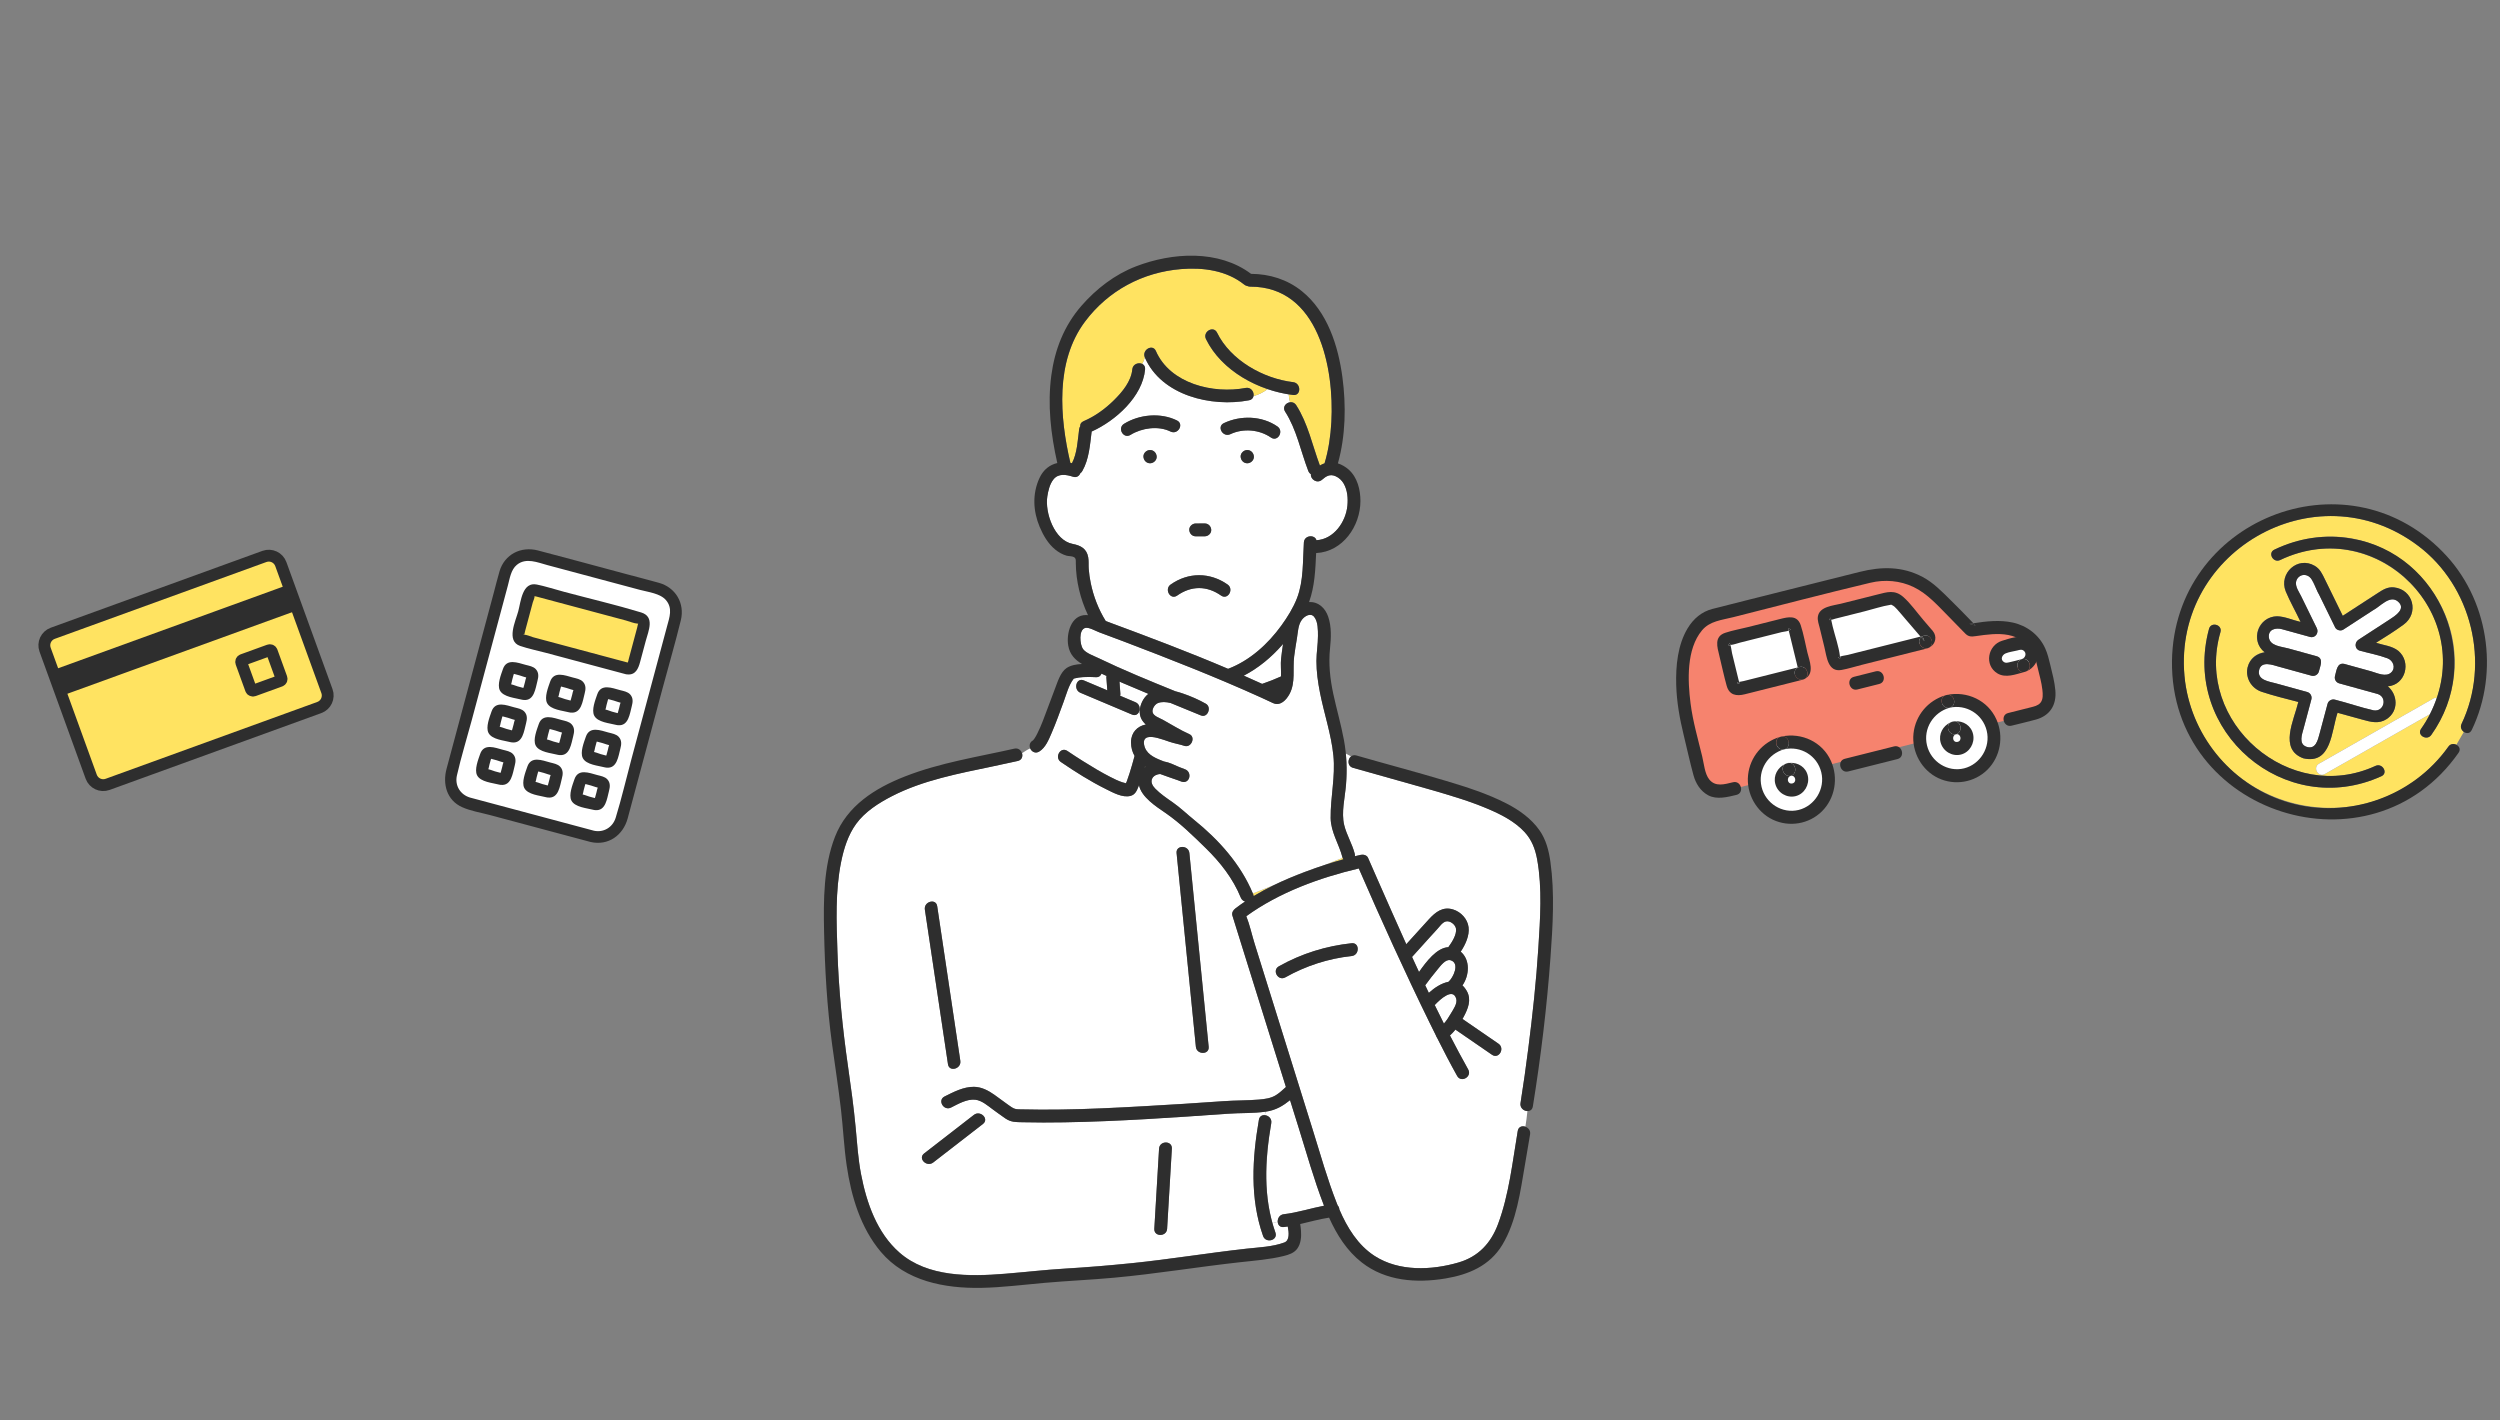 <svg fill="none" height="150" viewBox="0 0 264 150" width="264" xmlns="http://www.w3.org/2000/svg" xmlns:xlink="http://www.w3.org/1999/xlink"><rect x="0" y="0" width="264" height="150" fill="#808080" stroke="none"/><clipPath id="a"><path d="m0 0h264v150h-264z"/></clipPath><clipPath id="b"><path d="m87 27h77v109h-77z"/></clipPath><clipPath id="c"><path d="m0 0h28.516v19.011h-28.516z" transform="matrix(.94 -.341 .341 .94 3 66.727)"/></clipPath><clipPath id="d"><path d="m0 0h33.281v33.281h-33.281z" transform="matrix(.964 .266 -.266 .964 234.406 49.383)"/></clipPath><g clip-path="url(#a)"><path d="m215.677 69.692c-.636-2.61-2.678-3.275-4.008-3.388-1.355-.117-3.527.249-3.527.249-.97-1.037-2.423-2.481-3.733-3.762-1.874-1.832-4.541-2.559-7.066-1.927-6.032 1.509-16.729 4.189-16.844 4.242-3.098 1.436-3.33 7.067-2.193 11.733l1.005 4.119c.186.767.317 1.512.836 1.975.58.519.862.882 3.042.335l29.046-7.305 2.564-.645c2.149-.541 1.689-2.298 1.053-4.906l-.175-.72z" fill="#f6836e"/><path d="m208.632 66.067c-.079-.083-.157-.165-.236-.247-.143.023-.286.046-.427.069.222.059.442.119.664.178z" fill="#2e2e2e"/><path d="m216.514 70.228c-.146-.597-.283-1.189-.536-1.752-.638-1.427-1.934-2.406-3.43-2.735-1.349-.297-2.791-.141-4.156.075.079.083.158.164.236.247-.222-.059-.443-.119-.664-.178.142-.023.284-.046.427-.069-.803-.846-1.625-1.67-2.453-2.489-.902-.892-1.781-1.8-2.907-2.399-2.138-1.139-4.343-1.112-6.631-.541-3.936.985-7.872 1.971-11.807 2.962-1.259.318-2.519.632-3.777.958-1.119.29-1.988 1.03-2.595 2.031-1.058 1.748-1.268 3.975-1.213 5.979.049 1.8.365 3.561.789 5.303.345 1.412.651 2.841 1.035 4.242.242.882.735 1.676 1.549 2.117.907.492 2.058.187 2.993-.04.854-.208.492-1.544-.363-1.337-.92.224-1.854.516-2.51-.289-.486-.596-.566-1.69-.751-2.448-.448-1.84-.985-3.69-1.225-5.574-.308-2.412-.455-5.734 1.207-7.725.828-.992 2.067-1.081 3.304-1.394 4.827-1.221 9.648-2.486 14.492-3.638 1.512-.359 3.119-.225 4.532.448 1.501.716 2.618 2.023 3.78 3.187.571.573 1.123 1.166 1.695 1.737.359.359.669.33 1.127.265 1.099-.158 2.302-.328 3.403-.118 1.182.225 2.188.902 2.696 2.035.212.472.311.995.434 1.496.179.739.392 1.488.479 2.247.051.447.103 1.027-.213 1.392-.258.299-.667.381-1.029.475-.791.203-1.584.399-2.374.597-.852.215-.491 1.551.363 1.337.851-.214 1.709-.41 2.555-.642 1.494-.41 2.208-1.53 2.07-3.08-.08-.909-.316-1.799-.532-2.681z" fill="#2e2e2e"/><path d="m200.012 78.82c-1.735.437-3.471.873-5.205 1.309-.852.215-.492 1.551.362 1.337 1.736-.437 3.472-.873 5.206-1.309.852-.215.491-1.551-.363-1.337z" fill="#2e2e2e"/><path d="m188.233 78.462c-2.104.529-3.388 2.692-2.867 4.829.521 2.137 2.65 3.441 4.754 2.912 2.104-.529 3.388-2.692 2.867-4.829-.521-2.137-2.65-3.441-4.754-2.912z" fill="#fff"/><path d="m187.961 77.817c.031-.009.061-.018.092-.028-.033.007-.064.017-.092.028z" fill="#2e2e2e"/><path d="m188.055 77.793c.033-.007.066-.014.099-.02-.032.005-.065.01-.099.02z" fill="#2e2e2e"/><path d="m188.422 79.129c.812-.226.513-1.468-.264-1.356-.033.007-.066.013-.099.02-.031.008-.061.018-.092.028-.736.266-.369 1.495.455 1.309z" fill="#2e2e2e"/><path d="m188.15 77.77c.778-.111 1.077 1.131.264 1.356 1.733-.39 3.483.657 3.914 2.428.426 1.747-.679 3.551-2.39 3.976-1.721.426-3.497-.685-3.915-2.428-.429-1.786.687-3.502 2.391-3.976-.825.186-1.191-1.043-.455-1.309-1.817.544-3.152 2.098-3.362 4.028-.212 1.944.866 3.885 2.611 4.712 1.726.818 3.819.475 5.188-.88 1.389-1.375 1.753-3.523.96-5.307-.904-2.033-3.105-3.029-5.206-2.6z" fill="#2e2e2e"/><path d="m188.92 81.259c-.583.147-.939.745-.794 1.337.144.592.733.953 1.316.806.582-.147.938-.745.794-1.337-.145-.591-.734-.953-1.316-.806z" fill="#fff"/><path d="m188.5 80.687c.077-.036.156-.068.239-.093-.095.018-.173.051-.239.093z" fill="#2e2e2e"/><path d="m189.104 81.93c.747-.232.544-1.321-.108-1.368-.084.006-.17.015-.255.031-.083.025-.161.058-.239.094-.535.349-.163 1.391.602 1.243z" fill="#2e2e2e"/><path d="m188.734 80.588c.086-.016.17-.025.255-.031-.078-.006-.164.004-.255.031z" fill="#2e2e2e"/><path d="m188.997 80.559c.651.046.855 1.135.108 1.368.514-.099.672.7.159.806-.52.107-.652-.654-.159-.806-.766.149-1.138-.894-.602-1.243-.777.36-1.261 1.209-1.032 2.095.246.947 1.222 1.528 2.156 1.29.915-.234 1.478-1.204 1.281-2.13-.198-.932-1.037-1.439-1.913-1.38z" fill="#2e2e2e"/><path d="m205.702 74.071c-2.104.529-3.388 2.692-2.867 4.829.521 2.137 2.65 3.441 4.754 2.912s3.388-2.692 2.867-4.829c-.521-2.137-2.65-3.441-4.754-2.912z" fill="#fff"/><path d="m205.516 73.403c.033-.007.066-.014.099-.02-.032.005-.065.01-.099.02z" fill="#2e2e2e"/><path d="m205.43 73.426c.03-.009.061-.018.092-.028-.033.007-.064.017-.092.028z" fill="#2e2e2e"/><path d="m205.883 74.738c.812-.226.513-1.468-.264-1.356-.033.007-.066.013-.099.02-.031.008-.061.018-.092.028-.736.266-.369 1.495.455 1.309z" fill="#2e2e2e"/><path d="m205.618 73.379c.778-.111 1.077 1.131.264 1.356 1.733-.391 3.484.657 3.915 2.428.425 1.747-.679 3.551-2.391 3.976-1.722.427-3.496-.685-3.915-2.428-.428-1.786.687-3.502 2.391-3.976-.824.186-1.191-1.043-.455-1.309-1.816.544-3.151 2.098-3.362 4.028-.21 1.944.867 3.885 2.612 4.712 1.726.818 3.819.475 5.188-.88 1.389-1.375 1.753-3.523.96-5.307-.904-2.033-3.105-3.029-5.207-2.6z" fill="#2e2e2e"/><path d="m206.373 76.869c-.582.147-.938.745-.794 1.337.144.592.734.953 1.316.806s.938-.745.794-1.337c-.145-.592-.734-.953-1.316-.806z" fill="#fff"/><path d="m205.961 76.297c.077-.036.157-.068.239-.094-.095.018-.173.051-.239.094z" fill="#2e2e2e"/><path d="m206.195 76.197c.086-.016.17-.025.255-.031-.078-.006-.164.004-.255.031z" fill="#2e2e2e"/><path d="m206.45 76.169c.651.046.855 1.135.108 1.368.514-.099.672.7.159.806-.52.107-.652-.654-.159-.806-.766.149-1.138-.894-.602-1.243-.777.36-1.261 1.21-1.031 2.095.245.947 1.221 1.528 2.155 1.29.915-.234 1.478-1.204 1.282-2.13-.198-.932-1.038-1.439-1.912-1.38z" fill="#2e2e2e"/><path d="m206.557 77.54c.747-.232.544-1.321-.108-1.368-.084.006-.169.015-.255.031-.083.025-.161.058-.239.093-.535.349-.163 1.391.602 1.243z" fill="#2e2e2e"/><path d="m198.084 70.891c-.77.194-1.539.387-2.309.581-.852.215-.491 1.551.363 1.337.77-.194 1.539-.387 2.309-.581.852-.215.491-1.551-.363-1.337z" fill="#2e2e2e"/><path d="m214.55 68.821c-.156-.638-.796-1.03-1.424-.872l-1.522.382c-.628.158-1.014.809-.859 1.446.156.638.797 1.03 1.424.872l1.522-.382c.628-.158 1.015-.809.859-1.446z" fill="#fff"/><path d="m214.059 70.867c-.059.027-.12.052-.184.074.069-.017.131-.043.184-.074z" fill="#2e2e2e"/><path d="m213.87 70.938c-.032.008-.065.017-.097.025.032-.007.064-.014.097-.025z" fill="#2e2e2e"/><path d="m214.275 67.449c-.842-.457-1.997-.05-2.856.216-1.513.469-1.917 2.584-.487 3.448.869.524 1.933.091 2.84-.149-.765.154-1.061-1.091-.266-1.362-.441.111-.884.246-1.329.335-.193.038-.37.098-.556-.02-.424-.27-.202-.758.161-.914.375-.162.839-.211 1.235-.311.215-.054.442-.143.651-.005.381.254.243.776-.161.914.784-.198 1.152.914.547 1.263 1.374-.624 1.689-2.618.222-3.415z" fill="#2e2e2e"/><path d="m213.502 69.602c-.795.271-.499 1.516.266 1.362.033-.008.065-.017.097-.025.063-.022.125-.047.184-.074.605-.349.236-1.46-.547-1.263z" fill="#2e2e2e"/><path d="m189.497 66.193c-.063-.256-.321-.415-.573-.351l-6.596 1.659c-.252.064-.408.326-.345.582l1.054 4.326c.062.256.321.415.574.351l6.596-1.659c.252-.064.408-.326.345-.582l-1.054-4.326z" fill="#fff"/><path d="m182.649 67.947c-.046-.021-.144.189-.111.215.02.016.132-.028.194-.047-.026-.091-.054-.155-.083-.168z" fill="#2e2e2e"/><path d="m189.069 66.517c.029-.067-.18-.174-.23-.119-.013.016.016.118.042.196.039-.016.074-.035.099-.056.011-.008.083-.009.089-.022z" fill="#2e2e2e"/><path d="m183.464 72.085c-.03.069.167.191.215.059.009-.025-.004-.08-.021-.136-.102.024-.183.051-.194.077z" fill="#2e2e2e"/><path d="m190.021 70.436c-.062.015-.123.031-.185.046.003.01.006.021.008.031.005-.002.009-.005.014-.007-.006.004-.009.013-.009.024-.005.067.058.23 0 0-.001-.005-.004-.012-.005-.016-.77.391-.083 1.568.703 1.19.027-.013.053-.026.078-.042.523-.384.154-1.416-.604-1.226z" fill="#2e2e2e"/><path d="m190.16 66.031c-.366-1.115-1.34-.877-2.191-.662-1.124.283-2.249.566-3.373.849-.797.201-1.636.346-2.418.608-1.187.399-.839 1.499-.617 2.411.258 1.058.484 2.13.775 3.179.279 1.005 1.045 1.118 1.91.9 2.047-.515 4.094-1.03 6.143-1.544.095-.024.175-.062.241-.111-.025.014-.052.028-.078.042-.784.379-1.473-.799-.703-1.19-.002-.009-.005-.02-.008-.031-1.487.374-2.974.749-4.461 1.122-.421.106-.842.211-1.263.318-.05.013-.285.045-.46.087.017.057.029.111.02.136-.048.133-.244.012-.215-.059.012-.028.093-.054.195-.077-.02-.065-.046-.133-.054-.166-.118-.483-.235-.966-.353-1.448-.115-.47-.23-.94-.344-1.411-.022-.091-.09-.598-.169-.869-.063.021-.174.064-.195.047-.033-.025.064-.237.112-.215.028.013.055.076.083.168.017-.006.03-.009.037-.01.329-.031.679-.171 1-.252 1.004-.253 2.007-.505 3.011-.758.455-.114.91-.229 1.364-.343.168-.043.531-.069.738-.156-.025-.08-.055-.181-.042-.196.05-.055.258.052.23.119-.006.013-.079.014-.089.022-.026.021-.06.039-.099.056.014.042.025.077.029.09.124.508.248 1.016.372 1.525.133.545.266 1.091.399 1.636.05.206.096.414.15.618.001.006.002.01.004.016.062-.015.123-.031.185-.046.758-.191 1.127.842.604 1.226 1.014-.566.445-1.882.228-2.771-.229-.943-.393-1.937-.697-2.858z" fill="#2e2e2e"/><path d="m189.852 70.531c-.005.067.058.23 0 0z" fill="#2e2e2e"/><path d="m189.857 70.501s-.009.005-.013.007c.001.006.003.011.004.016 0-.012.004-.021.009-.024z" fill="#2e2e2e"/><path d="m200.769 63.79c-.316-.414-.928-.697-1.181-.633l-6.596 1.659c-.252.064-.408.326-.345.582l1.054 4.326c.062.256.321.415.573.351l9.083-2.285c.252-.064.408-.326.346-.582l-2.936-3.418z" fill="#fff"/><path d="m203.176 67.126c-.123.031-.247.062-.37.092.021.023.04.047.061.07.042-.035.09-.066.146-.093.003.006.006.01.008.016.068.163.133.327.201.49-.119-.137-.237-.275-.354-.412-.547.452.101 1.458.835 1.103.03-.015.059-.031.087-.049.51-.389.14-1.408-.613-1.219z" fill="#2e2e2e"/><path d="m199.719 63.842c.003-.008.026-.007 0 0z" fill="#2e2e2e"/><path d="m194.094 69.41c-.004.036.212.152.248.069.011-.027-.018-.096-.034-.143-.028.012-.055.025-.079.039-.01.007-.134.023-.135.034z" fill="#2e2e2e"/><path d="m193.215 65.48c.017.01.077-.027.097-.024.021.001.043 0 .065-.002-.032-.129-.059-.225-.074-.226-.039-.002-.13.229-.09.254z" fill="#2e2e2e"/><path d="m203.014 67.212s-.006-.01-.008-.016c-.057.028-.105.059-.147.094.119.137.237.275.354.412-.067-.163-.133-.327-.2-.49z" fill="#2e2e2e"/><path d="m203.106 65.47c-.681-.794-1.324-1.724-2.106-2.419-.913-.813-1.732-.524-2.755-.267-1.282.322-2.562.645-3.844.967-.827.208-2.278.293-2.436 1.369-.058.394.111.842.204 1.219.162.667.325 1.333.487 2.001.246 1.008.362 2.663 1.8 2.409.717-.127 1.433-.36 2.14-.538 2.313-.582 4.627-1.163 6.94-1.745.1-.025.183-.066.25-.118-.028.016-.057.034-.087.049-.734.353-1.382-.653-.835-1.103-.021-.023-.04-.047-.06-.07-1.523.384-3.046.766-4.569 1.149-1.055.266-2.111.531-3.166.796-.211.053-.543.076-.762.172.016.047.045.116.034.143-.035.083-.25-.032-.248-.069 0-.01.125-.028.135-.034.024-.015.05-.028.079-.039-.005-.013-.008-.024-.009-.032-.12-1.054-.524-2.144-.774-3.173-.008-.035-.085-.424-.148-.68-.022.002-.044.005-.064.002-.021-.001-.081.035-.098.024-.041-.024.05-.257.09-.254.013 0 .042.097.074.226.127-.015.29-.087.398-.114 1.05-.265 2.102-.529 3.153-.794.887-.223 1.794-.535 2.697-.678.051-.008.078-.014.092-.018.004-.008.025-.007 0 0-.002.006.002.014.035.027.239.096.405.273.574.46.31.344.605.705.907 1.057.523.61 1.048 1.22 1.571 1.83.123-.031.247-.062.369-.092.754-.19 1.123.829.613 1.219.626-.363.786-1.148.315-1.719-.324-.392-.663-.772-.994-1.157z" fill="#2e2e2e"/><path d="m62.52 88.311-13.076-3.499c-1.343-.359-2.148-1.751-1.787-3.091l5.705-21.263c.36-1.341 1.753-2.145 3.096-1.785l13.076 3.499c1.343.359 2.148 1.751 1.787 3.091l-5.705 21.262c-.36 1.341-1.753 2.145-3.096 1.785z" fill="#fff"/><path d="m62.682 87.713c-2.556-.684-5.113-1.368-7.669-2.052-1.487-.397-2.974-.796-4.46-1.193-.307-.083-.619-.155-.924-.247-1.033-.312-1.618-1.28-1.377-2.337.446-1.958 1.045-3.894 1.565-5.833.933-3.48 1.868-6.959 2.801-10.439.339-1.264.678-2.527 1.017-3.79.2-.744.318-1.659.946-2.175.965-.794 2.19-.248 3.241.033 1.589.425 3.177.851 4.767 1.276 1.665.446 3.331.892 4.997 1.337.863.231 2.156.371 2.758 1.1.706.857.357 1.783.108 2.708-.32 1.194-.641 2.389-.961 3.582-.936 3.488-1.872 6.977-2.808 10.465-.553 2.062-1.038 4.159-1.664 6.201-.313 1.021-1.284 1.61-2.337 1.367-.776-.18-1.108 1.015-.33 1.194 1.881.436 3.454-.709 3.933-2.495.267-.993.532-1.986.799-2.978.959-3.577 1.919-7.152 2.879-10.729.644-2.401 1.342-4.794 1.934-7.208.438-1.786-.547-3.463-2.315-3.955-1.172-.326-2.352-.63-3.527-.943-3.083-.825-6.163-1.668-9.252-2.475-1.774-.464-3.519.397-4.052 2.201-.217.736-.398 1.484-.597 2.225-1.665 6.209-3.331 12.42-4.997 18.63-.43 1.603.008 3.319 1.648 4.055.895.402 1.944.567 2.886.819 3.312.886 6.623 1.772 9.934 2.658.243.065.486.13.729.195.772.206 1.101-.988.33-1.194z" fill="#2e2e2e"/><path d="m55.876 62.67-1.159 4.32c-.072.269.088.545.357.617l11.174 2.99c.269.072.546-.087.618-.356l1.159-4.32c.072-.269-.088-.545-.357-.617l-11.174-2.99c-.269-.072-.546.087-.618.356z" fill="#ffe361"/><g fill="#2e2e2e"><path d="m66.412 69.999c-2.101-.563-4.203-1.124-6.304-1.687-1.273-.341-2.547-.681-3.821-1.022-.24-.064-.695-.288-.945-.253-.22.031.088-.145-.024.1.07-.153.094-.349.137-.511.183-.681.366-1.363.548-2.043.086-.32.172-.641.258-.961.043-.161.221-.524.185-.689-.011-.052.095-.158-.045-.06-.105.073-.079.021-.031.048.087.048.221.059.315.085.419.113.837.224 1.256.337 2.72.728 5.44 1.455 8.159 2.183.385.103.839.307 1.238.331.279.018 0 .094.082-.085-.07.152-.094.35-.137.511-.208.776-.417 1.552-.624 2.329l-.273 1.016c-.024.09-.034.227-.083.307-.112.184.06.057-.058.044-.794-.081-.788 1.159 0 1.239.869.088 1.163-.613 1.347-1.3.202-.751.403-1.503.605-2.254.281-1.047.979-2.545-.499-2.992-2.673-.81-5.411-1.448-8.109-2.17-.958-.256-1.919-.571-2.891-.773-1.546-.323-1.692 1.783-1.97 2.82-.277 1.033-1.308 3.146.193 3.66.876.3 1.812.485 2.706.725 2.818.754 5.635 1.508 8.453 2.262.772.206 1.101-.988.33-1.194z"/><path d="m55.464 72.697c-.265-.071-.528-.141-.793-.212-.118-.032-.772-.296-.867-.232-.03.02.074.209.107.194.024-.01.025-.118.038-.141.079-.143.098-.364.141-.522.045-.17.091-.341.138-.511.041-.156.161-.322-.037-.227-.214.101-.005.092.121.126.182.049.365.098.547.147.089.024.822.293.881.235.05-.049-.057-.227-.121-.198-.015.007-.044.169-.048.177-.066.148-.089.33-.13.486l-.138.511c-.015.055-.058.157-.058.217 0 .171-.108-.088.056-.071-.794-.081-.788 1.159 0 1.239 1.118.113 1.243-1.223 1.454-2.01.117-.435.161-.872-.17-1.237-.27-.297-.702-.359-1.07-.457-.842-.225-2.009-.71-2.404.438-.205.596-.626 1.644-.328 2.248.357.722 1.662.81 2.353.995.772.206 1.101-.988.33-1.194z"/><path d="m60.448 74.033c-.265-.07-.528-.141-.793-.212-.118-.032-.772-.296-.867-.232-.03.02.074.21.107.194.024-.01.025-.118.038-.141.079-.143.098-.364.141-.522.045-.17.091-.341.137-.511.041-.156.161-.322-.037-.227-.214.101-.005.092.121.126.182.049.365.098.547.146.089.024.822.293.881.235.05-.049-.057-.227-.121-.198-.014.007-.044.169-.048.177-.066.148-.089.33-.13.486l-.138.511c-.015.055-.058.157-.058.217 0 .171-.108-.088.056-.071-.794-.081-.788 1.159 0 1.239 1.118.113 1.244-1.223 1.454-2.01.117-.434.161-.872-.17-1.237-.27-.296-.702-.359-1.07-.457-.842-.225-2.009-.71-2.404.438-.205.596-.626 1.644-.328 2.249.357.722 1.662.81 2.353.995.772.206 1.101-.988.33-1.194z"/><path d="m65.424 75.362c-.265-.07-.528-.141-.793-.212-.118-.032-.772-.296-.867-.232-.03.02.074.209.107.194.024-.01.025-.118.038-.141.079-.143.098-.364.141-.522.045-.17.091-.341.138-.511.041-.156.161-.322-.037-.227-.214.101-.005.092.121.126.182.049.365.098.547.147.089.024.822.293.881.235.05-.049-.057-.227-.121-.198-.015.007-.044.169-.048.178-.066.148-.089.33-.13.486-.045.17-.091.341-.137.511-.015.055-.058.157-.058.216 0 .171-.109-.088.056-.071-.794-.081-.788 1.159 0 1.239 1.118.113 1.243-1.223 1.454-2.01.117-.435.161-.872-.17-1.237-.27-.296-.702-.359-1.07-.457-.842-.225-2.009-.71-2.404.438-.205.596-.626 1.644-.328 2.248.357.722 1.662.81 2.353.995.772.206 1.101-.988.33-1.194z"/><path d="m54.26 77.181c-.265-.07-.528-.141-.793-.212-.118-.032-.772-.296-.867-.232-.03.02.074.209.107.194.024-.01.025-.118.038-.141.079-.143.098-.364.141-.522.045-.17.091-.341.137-.511.041-.156.161-.322-.037-.227-.214.101-.005.092.121.126.182.049.365.098.547.147.089.024.822.293.881.235.05-.049-.057-.227-.121-.198-.014.007-.044.169-.048.178-.066.148-.089.33-.13.486-.045.17-.091.341-.138.511-.015.055-.058.157-.058.217 0 .171-.108-.088.056-.071-.794-.081-.788 1.159 0 1.239 1.118.113 1.244-1.223 1.454-2.01.117-.435.161-.872-.17-1.237-.27-.296-.702-.359-1.07-.457-.842-.225-2.009-.71-2.404.438-.205.596-.626 1.644-.328 2.248.357.722 1.662.81 2.353.995.772.206 1.101-.988.33-1.194z"/><path d="m59.244 78.518c-.265-.07-.528-.141-.793-.212-.118-.032-.772-.296-.867-.232-.03.02.074.21.107.194.024-.01.025-.118.038-.141.079-.143.098-.364.141-.522l.138-.511c.041-.156.161-.322-.037-.227-.214.101-.005.092.121.126.182.049.365.098.547.146.089.024.822.293.881.235.05-.049-.057-.227-.121-.198-.015.007-.044.169-.048.177-.066.148-.089.33-.13.486-.045.17-.091.341-.138.511-.014.055-.058.157-.058.216 0 .171-.109-.088.056-.071-.794-.081-.788 1.159 0 1.239 1.118.113 1.243-1.223 1.455-2.01.117-.435.161-.872-.17-1.237-.27-.296-.702-.359-1.07-.457-.842-.225-2.009-.71-2.404.438-.205.596-.626 1.644-.328 2.248.357.722 1.662.81 2.353.995.772.206 1.101-.988.33-1.194z"/><path d="m64.22 79.845c-.265-.071-.528-.141-.793-.212-.118-.032-.772-.296-.867-.232-.03.02.074.21.107.194.024-.01.025-.118.038-.141.079-.143.098-.364.141-.522l.137-.511c.041-.156.161-.322-.037-.227-.214.101-.005.092.121.126.182.049.365.098.547.146.089.024.822.293.881.235.05-.049-.057-.227-.121-.198-.015.007-.044.169-.048.177-.066.148-.089.33-.13.486-.045.17-.091.341-.138.511-.015.055-.058.157-.058.217 0 .171-.108-.088.056-.071-.794-.081-.788 1.159 0 1.239 1.118.113 1.244-1.223 1.455-2.01.117-.434.161-.872-.17-1.237-.27-.297-.702-.359-1.07-.457-.842-.225-2.009-.71-2.404.438-.205.596-.626 1.644-.328 2.248.357.722 1.662.81 2.353.995.772.206 1.101-.988.33-1.194z"/><path d="m53.057 81.666c-.265-.07-.528-.141-.793-.212-.118-.032-.772-.296-.867-.232-.03.02.074.21.107.194.024-.01.025-.118.038-.141.079-.143.098-.364.141-.522l.138-.511c.041-.156.161-.322-.037-.227-.214.101-.005.092.121.126.182.049.365.098.547.146.089.024.822.293.881.235.05-.049-.057-.227-.121-.198-.014.007-.044.169-.048.177-.066.148-.089.33-.13.486-.045.17-.091.341-.137.511-.015.055-.058.157-.058.217 0 .171-.108-.088.056-.071-.794-.081-.788 1.159 0 1.239 1.118.113 1.243-1.223 1.454-2.01.117-.435.161-.872-.17-1.237-.27-.296-.702-.359-1.07-.457-.842-.225-2.009-.71-2.404.438-.205.596-.626 1.644-.328 2.248.357.722 1.662.81 2.353.995.772.206 1.101-.988.33-1.194z"/><path d="m58.041 83.001c-.265-.07-.528-.141-.793-.212-.118-.032-.772-.296-.867-.232-.03.02.074.209.107.194.024-.01.025-.118.038-.141.079-.143.098-.364.141-.522.045-.17.091-.341.138-.511.041-.156.161-.322-.037-.227-.214.101-.005.092.121.126.182.049.365.098.547.147.089.024.822.293.881.235.05-.049-.057-.227-.121-.198-.015.007-.044.169-.048.178-.066.148-.089.33-.13.486-.045.17-.091.341-.138.511-.015.055-.058.157-.058.217 0 .171-.108-.088.056-.071-.794-.081-.788 1.159 0 1.239 1.118.113 1.244-1.223 1.455-2.01.117-.435.161-.872-.17-1.237-.27-.297-.702-.359-1.07-.457-.842-.225-2.009-.71-2.404.438-.205.596-.626 1.644-.328 2.248.357.722 1.662.81 2.353.995.772.206 1.101-.988.33-1.194z"/><path d="m63.018 84.33c-.265-.07-.528-.141-.793-.212-.118-.032-.772-.296-.867-.232-.03.02.074.21.107.194.024-.01.025-.118.038-.141.079-.143.098-.364.141-.522.045-.17.091-.341.137-.511.041-.156.161-.322-.037-.227-.214.101-.005.092.121.126.182.049.365.098.547.147.089.024.822.293.881.235.05-.049-.057-.227-.121-.198-.015.007-.044.169-.048.177-.066.148-.089.33-.13.486l-.138.511c-.015.055-.058.157-.058.217 0 .171-.108-.088.056-.071-.794-.081-.788 1.159 0 1.239 1.118.113 1.244-1.223 1.454-2.01.117-.435.161-.872-.17-1.237-.27-.297-.702-.359-1.07-.457-.842-.225-2.009-.71-2.404.438-.205.596-.626 1.644-.328 2.248.357.722 1.662.81 2.353.995.772.206 1.101-.988.33-1.194z"/></g><g clip-path="url(#b)"><path d="m141.9 51.076c-.202-.352-.493-.626-.865-.789-.584-.256-.983-.013-1.43.375-.525.456-1.245-.067-1.171-.586-.118-.074-.218-.187-.279-.345-.803-2.082-1.224-4.365-2.445-6.262-.308-.48.082-.934.522-.99-.074-.278-.131-.556-.146-.833-.741-.118-1.493-.302-2.231-.555-.456.339-.963.603-1.485.73-.04.213-.189.397-.475.451-3.948.758-9.253-.492-11.002-4.522-.002-.005-.003-.01-.005-.014-.06.245-.152.476-.271.693.196.094.332.287.304.58-.265 2.878-3.117 5.425-5.643 6.562-.173 1.405-.273 2.93-.988 4.173-.058.102-.131.176-.21.23-.113.286-.393.492-.772.369-.709-.23-1.535-.379-2.061.278-.393.491-.556 1.19-.65 1.8-.267 1.725.748 4.647 2.671 5.016.847.162 1.484.494 1.646 1.407.073.41.025.828.055 1.241.036.493.111.983.209 1.467.29 1.425.823 2.797 1.588 4.028.093.038.184.074.273.107 4.231 1.565 8.482 3.169 12.649 4.943 2.288-.868 4.216-2.62 5.635-4.586.644-.891 1.25-1.861 1.646-2.891.71-1.847.596-3.926.72-5.869.051-.779 1.15-.86 1.329-.235 1.834-.103 3.101-1.931 3.268-3.641.076-.775.009-1.642-.386-2.33zm-15.638 4.202c.322 0 .646-.002.969-.002.379 0 .659.311.676.677.016.366-.323.677-.676.677-.323 0-.647.002-.969.002-.379 0-.66-.311-.676-.676-.017-.366.322-.677.676-.677zm-7.565-10.523c1.62-1.006 3.87-1.206 5.592-.354.781.386.095 1.553-.682 1.169-1.289-.638-3.037-.386-4.228.354-.743.461-1.421-.71-.682-1.169zm2.749 4.164c-.393 0-.682-.321-.7-.7-.017-.378.334-.7.7-.7.392 0 .682.321.699.7.018.378-.333.7-.699.7zm7.501 13.971c-1.504-1.054-3.14-1.056-4.643.002-.713.502-1.388-.671-.682-1.169 1.863-1.312 4.142-1.308 6.008-.002.708.496.031 1.669-.683 1.169zm2.763-13.971c-.393 0-.682-.321-.7-.7-.017-.378.334-.7.7-.7.392 0 .682.321.699.7.017.378-.334.7-.699.7zm2.504-2.715c-1.229-.85-2.934-.997-4.289-.354-.783.372-1.468-.795-.683-1.169 1.775-.843 4.013-.781 5.655.354.712.492.035 1.665-.682 1.169z" fill="#fff"/><path d="m122.061 37.069c1.502 3.459 6.068 4.554 9.477 3.9.566-.109.914.43.834.853.521-.127 1.029-.391 1.485-.73-2.719-.926-5.262-2.737-6.504-5.279-.381-.78.785-1.465 1.167-.683 1.431 2.928 4.888 4.852 8.038 5.229.854.102.862 1.457 0 1.353-.156-.018-.313-.042-.47-.067.015.278.072.556.146.834.234-.03.482.053.646.307 1.244 1.933 1.708 4.241 2.502 6.373.157-.093.321-.173.493-.234.426-1.411.636-2.881.718-4.349.318-5.695-1.34-14.322-8.561-14.305-.111 0-.208-.021-.291-.06-.116-.018-.234-.065-.344-.153-1.868-1.501-4.348-1.833-6.67-1.642-4.061.334-7.698 2.267-10.156 5.557-3.14 4.205-2.666 10.073-1.537 14.906.056.01.113.023.17.035.554-1.073.601-2.424.757-3.593.015-.118.055-.218.11-.303-.016-.214.083-.423.352-.538 1.211-.517 2.298-1.308 3.23-2.233.658-.652 1.361-1.462 1.709-2.37.108-.281.183-.57.21-.867.053-.571.664-.765 1.048-.58.119-.217.211-.448.271-.693-.323-.785.829-1.46 1.172-.668z" fill="#ffe361"/><path d="m132.305 94.354c.009.023.02.045.029.068.029.071.045.137.051.201.671-.406 1.362-.778 2.068-1.123z" fill="#ffe361"/><path d="m120.912 80.938c-.012.039-.022.079-.033.118.029-.028.056-.055.086-.081-.018-.012-.036-.025-.053-.037z" fill="#ffe361"/><path d="m141.857 90.737c-.03-.044-.056-.094-.077-.151l-1.807.719c.623-.204 1.252-.393 1.884-.568z" fill="#ffe361"/><path d="m113.368 71.688c-.013.017-.01.013 0 0z" fill="#ffe361"/><path d="m118.879 82.852c-.013.023-.008.029 0 0z" fill="#ffe361"/><path d="m151.838 102.331c-.469.554-.905 1.134-1.338 1.716.127.268.255.535.382.803.59-.541 1.344-1.032 2.074-1.168.498-.416 1.251-1.985.217-2.28-.525-.149-1.053.595-1.336.929z" fill="#fff"/><path d="m120.363 75.246c-.003-.067-.004-.134 0-.204.036-.641.375-1.346.879-1.745.012-.009.025-.016.037-.026-.902-.375-1.805-.753-2.702-1.141-.118-.051-.237-.102-.354-.154.031.428.062.856.094 1.284.005.073-.005.144-.027.209.54.228 1.08.456 1.62.684.474.2.537.751.34 1.088.037.005.075.006.115.004z" fill="#fff"/><path d="m135.99 129.512c-.14.022-.279.041-.419.058-.414.047-.627-.239-.644-.56-.179.063-.363.115-.558.15.094.336.199.67.317 1.002.291.825-1.015 1.175-1.304.36-1.403-3.968-1.147-8.192-.441-12.273.064-.364.335-.507.615-.487.032-.126.066-.251.101-.376-1.334.192-2.69.124-4.032.22-5.744.407-11.501.808-17.261.907-1.457.024-2.916.025-4.374-.009-.714-.017-1.214.008-1.812-.399-.453-.309-.893-.634-1.336-.958-.539-.394-1.152-.94-1.842-1.023-.873-.104-1.829.456-2.571.829-.777.389-1.461-.778-.682-1.169.952-.477 2.018-1.034 3.112-1.02.8.011 1.498.385 2.138.832.414.289.815.597 1.225.891.211.152.42.308.638.448.304.196.501.198.864.207 1.458.039 2.916.042 4.374.02 2.874-.043 5.746-.184 8.615-.345 2.84-.159 5.68-.335 8.518-.539 1.232-.088 2.471-.065 3.701-.166.625-.052 1.276-.132 1.816-.472.381-.238.713-.552 1.047-.857-1.041-3.331-2.08-6.663-3.121-9.993-.843-2.7-1.686-5.399-2.528-8.098-.097-.311.076-.584.311-.764.334-.256.676-.499 1.023-.733-.19-.057-.361-.191-.452-.415-.827-2.023-2.149-3.705-3.699-5.22-1.347-1.317-2.709-2.659-4.266-3.727-.993-.681-2.518-1.655-2.784-2.924-.015.036-.027.073-.041.11-.178.448-.342.885-.851 1.021-.844.228-1.883-.363-2.605-.721-1.651-.818-3.229-1.819-4.751-2.856-.716-.488-.039-1.66.683-1.169.551.375 1.111.737 1.676 1.092.93.584 1.875 1.152 2.853 1.653.407.209.822.414 1.258.56.132.044.265.08.4.11.027-.076.076-.159.099-.223.107-.283.201-.57.292-.859.19-.598.359-1.202.522-1.806-.235-.403-.374-.875-.376-1.44-.004-1.032.667-1.708 1.567-1.879-.372-.325-.619-.741-.645-1.261-.04.002-.079.001-.116-.004-.132.225-.38.353-.7.217-1.817-.767-3.633-1.535-5.45-2.301-.79-.334-.441-1.643.36-1.305.826.349 1.652.698 2.478 1.047-.032-.445-.064-.89-.097-1.336-.005-.064.003-.125.02-.183-.179-.08-.357-.161-.534-.242-.084.227-.285.396-.604.373-.449-.032-.902-.034-1.35-.007-.299.018-.582.057-.872.13-.047.011-.08.021-.102.028-.007.006-.012.012-.016.018-.524.666-.773 1.666-1.062 2.445-.407 1.097-.796 2.201-1.261 3.274-.297.686-.641 1.565-1.316 1.968-.411.245-.799.005-.944-.335-.305.135-.587.321-.864.51.099.33-.02.715-.451.812-.877.199-1.757.385-2.637.57-3.603.758-7.356 1.454-10.659 3.153-1.385.713-2.835 1.634-3.766 2.913-.857 1.178-1.302 2.606-1.589 4.019-.631 3.105-.496 6.33-.391 9.479.135 4.078.537 8.073 1.114 12.111.307 2.147.606 4.296.808 6.457.155 1.659.257 3.308.573 4.947.582 3.019 1.678 6.183 4.052 8.265 2.985 2.617 7.429 2.539 11.143 2.24 2.103-.17 4.198-.415 6.306-.543 2.345-.14 4.687-.333 7.024-.57 4.07-.413 8.103-1.085 12.166-1.535 1.303-.145 2.767-.193 4.007-.656.567-.211.493-1.052.36-1.692zm-10.39-39.426c.679 6.818 1.358 13.636 2.037 20.454.086.868-1.267.859-1.352 0-.679-6.818-1.358-13.636-2.037-20.454-.086-.867 1.267-.858 1.352 0zm-26.631 5.608c.813 5.442 1.628 10.885 2.441 16.328.128.853-1.176 1.218-1.304.36-.813-5.443-1.627-10.886-2.441-16.328-.128-.853 1.176-1.218 1.304-.36zm4.832 22.995c-1.753 1.357-3.505 2.715-5.257 4.073-.68.527-1.643-.424-.956-.956 1.752-1.358 3.505-2.715 5.257-4.073.68-.527 1.643.424.956.956zm19.948 2.608c-.167 2.819-.334 5.639-.501 8.458-.051.868-1.403.871-1.352 0 .167-2.819.334-5.639.501-8.458.051-.867 1.403-.87 1.352 0z" fill="#fff"/><path d="m135.572 128.216c1.439-.165 2.829-.625 4.251-.899-.016-.043-.034-.085-.05-.128-1.019-2.645-1.785-5.393-2.629-8.097-.304-.972-.607-1.946-.911-2.92-.747.6-1.489 1.058-2.556 1.213-.006 0-.011.001-.017.002-.036.124-.07.25-.101.376.379.028.774.357.689.847-.607 3.507-.839 7.11.124 10.55.194-.034.379-.087.558-.15-.017-.349.198-.742.643-.793z" fill="#fff"/><path d="m160.568 116.48c.309-1.921.575-3.85.822-5.779.453-3.526.835-7.063 1.061-10.611.193-3.056.424-6.285-.122-9.319-.2-1.105-.567-2.09-1.345-2.924-1.026-1.1-2.416-1.815-3.783-2.402-1.953-.838-4.008-1.441-6.046-2.033-2.752-.799-5.521-1.542-8.275-2.333-.605-.174-.585-.906-.209-1.206-.182-.098-.364-.201-.553-.296.108 1.098.111 2.194.019 3.312-.111 1.335-.51 2.907-.191 4.232.252 1.042.842 1.985 1.116 3.033.024.093.028.18.019.261.206-.05.412-.099.619-.145.267-.059.642.031.763.311.286.661.577 1.321.868 1.982 1.049 2.378 2.098 4.766 3.171 7.145.791-.883 1.588-1.761 2.39-2.634.699-.762 1.463-1.37 2.55-1.037.834.254 1.531 1.002 1.64 1.875.11.871-.33 1.836-.831 2.584 1.024.874.925 2.488.183 3.566.169.152.324.349.465.598.514.92.121 1.865-.333 2.712-.041.077-.084.154-.126.23 1.267.871 2.534 1.743 3.8 2.613.713.491.037 1.663-.682 1.169-1.268-.873-2.536-1.744-3.804-2.617-.021-.014-.039-.028-.058-.044-.178.223-.37.432-.581.621.623 1.208 1.264 2.406 1.927 3.593.426.761-.742 1.443-1.167.682-.741-1.324-1.439-2.671-2.118-4.028-.056-.075-.1-.161-.127-.254-.219-.439-.437-.88-.653-1.321-2.632-5.37-5.106-10.823-7.489-16.309-4.147.978-8.417 2.533-11.879 5.044.368.922.583 1.954.876 2.89.624 1.997 1.247 3.994 1.87 5.99 1.429 4.576 2.858 9.151 4.287 13.727.803 2.573 1.532 5.189 2.522 7.699.032.083.066.165.1.248.104.103.162.251.171.409.822 1.912 1.954 3.772 3.729 4.915 2.58 1.662 6.01 1.517 8.853.688 2.095-.611 3.423-2.035 4.176-4.057 1.163-3.124 1.528-6.57 2.08-9.838.076-.45.471-.562.808-.445.087-.544.164-1.091.215-1.647-.387-.011-.811-.344-.729-.849zm-17.836-15.524c-2.467.262-4.84 1.037-7 2.251-.76.428-1.441-.742-.682-1.168 2.379-1.338 4.971-2.148 7.683-2.436.865-.092.856 1.262 0 1.353z" fill="#fff"/><path d="m131.345 71.35c.648.285 1.293.574 1.936.869.679-.229 1.34-.494 1.991-.786.026-.639-.049-1.316.007-1.847.057-.529.13-1.058.21-1.586-.032.037-.064.076-.095.113-1.148 1.31-2.52 2.445-4.05 3.237z" fill="#fff"/><path d="m153.78 105.47c-.337-1.181-1.66.009-2.272.664.319.654.641 1.307.969 1.957.283-.315.516-.684.726-1.045.242-.413.721-1.069.577-1.575z" fill="#fff"/><path d="m152.945 100.021c.381-.518.901-1.328.808-1.953-.064-.434-.635-.876-1.075-.76-.368.098-.672.555-.916.821-.292.319-.584.639-.876.959-.594.652-1.186 1.307-1.773 1.965.243.531.487 1.061.733 1.59.78-1.106 1.866-2.55 3.098-2.623z" fill="#fff"/><path d="m127.231 56.634c.354 0 .693-.311.676-.677-.016-.366-.297-.677-.676-.677-.322 0-.646.002-.968.002-.354 0-.693.311-.676.677.016.366.297.677.676.677.322 0 .646-.002.968-.002z" fill="#2e2e2e"/><path d="m119.379 45.925c1.19-.739 2.94-.991 4.228-.354.778.384 1.464-.782.682-1.169-1.721-.852-3.972-.652-5.592.354-.737.458-.059 1.629.682 1.169z" fill="#2e2e2e"/><path d="m134.897 45.036c-1.642-1.135-3.879-1.196-5.655-.354-.786.373-.1 1.54.682 1.169 1.355-.644 3.062-.496 4.29.354.718.496 1.394-.677.682-1.169z" fill="#2e2e2e"/><path d="m121.446 47.523c-.365 0-.716.322-.699.7.017.379.307.7.699.7.366 0 .716-.322.7-.7-.018-.379-.308-.7-.7-.7z" fill="#2e2e2e"/><path d="m131.712 47.523c-.366 0-.716.322-.7.7.018.379.308.7.7.7.365 0 .716-.322.699-.7-.017-.379-.307-.7-.699-.7z" fill="#2e2e2e"/><path d="m162.573 87.685c-.874-1.248-2.138-2.142-3.478-2.833-2.036-1.05-4.252-1.747-6.439-2.403-3.125-.937-6.282-1.768-9.418-2.671-.838-.241-1.196 1.064-.36 1.305 2.754.791 5.522 1.536 8.275 2.333 2.037.591 4.093 1.195 6.046 2.033 1.367.586 2.755 1.301 3.783 2.402.778.834 1.145 1.819 1.345 2.924.547 3.033.316 6.263.122 9.318-.226 3.548-.608 7.086-1.061 10.611-.247 1.931-.512 3.859-.822 5.78-.137.852 1.166 1.219 1.304.36.842-5.222 1.484-10.497 1.864-15.773.24-3.328.455-6.754-.012-10.074-.165-1.175-.458-2.329-1.149-3.314z" fill="#2e2e2e"/><path d="m129.63 61.723c-1.865-1.306-4.144-1.31-6.007.002-.706.497-.032 1.671.682 1.169 1.503-1.058 3.138-1.056 4.643-.002.715.5 1.391-.672.682-1.169z" fill="#2e2e2e"/><path d="m137.838 92.057c.705-.266 1.418-.518 2.136-.752l1.808-.719c-.009-.023-.016-.046-.023-.071-.367-1.409-1.225-2.652-1.242-4.138-.025-2.207.514-4.375.291-6.59-.228-2.258-.981-4.431-1.418-6.651-.216-1.099-.376-2.221-.373-3.345.003-.885.161-1.757.161-2.642 0-.61.012-1.504-.397-2.01-.387-.477-1.026-.075-1.315.319-.394.538-.403 1.314-.51 1.953-.106.637-.215 1.274-.294 1.915-.16 1.308.164 2.731-.479 3.939-.349.655-.984 1.325-1.752.974-.423-.194-.842-.396-1.265-.588-4.744-2.15-9.608-4.051-14.472-5.906-.869-.331-1.738-.659-2.611-.977-.339-.123-1.079-.552-1.456-.47-.757.165-.588 1.803-.255 2.243.327.433 1.088.692 1.584.931 2.665 1.286 5.409 2.406 8.153 3.518.282.071.553.155.803.24.833.284 1.657.645 2.424 1.077.654.369.195 1.532-.522 1.236-1.067-.441-2.136-.877-3.205-1.315-.473-.11-.949-.146-1.338.014-.316.129-.607.579-.562.929.057.432.74.641 1.086.831.926.51 1.835 1.092 2.802 1.52.706.313.194 1.478-.521 1.236-.507-.171-1.037-.249-1.546-.421-.431-.147-.857-.305-1.299-.415-.692-.17-1.58-.257-1.415.705.162.945 1.019 1.353 1.817 1.671.097.038.194.074.29.111.555.093 1.071.359 1.594.586.211.078.422.157.631.24.79.313.491 1.562-.36 1.305-.14-.042-.279-.096-.419-.157-.576-.207-1.222-.41-1.85-.653-.314.011-.676.167-.829.442-.223.403.027.82.306 1.104.555.565 1.195.997 1.842 1.446.805.56 1.491 1.233 2.247 1.842 2.593 2.088 4.932 4.682 6.22 7.785l2.148-.854c1.102-.537 2.238-1.009 3.384-1.442z" fill="#fff"/><g fill="#2e2e2e"><path d="m132.939 118.247c-.706 4.081-.961 8.305.441 12.273.288.815 1.595.464 1.304-.36-1.323-3.739-1.108-7.704-.441-11.553.148-.852-1.155-1.218-1.304-.36z"/><path d="m160.274 119.425c-.553 3.268-.916 6.714-2.081 9.837-.753 2.023-2.08 3.447-4.176 4.058-2.843.829-6.273.974-8.852-.688-1.775-1.143-2.907-3.004-3.729-4.916-.01-.157-.067-.304-.171-.409-.034-.083-.068-.165-.101-.248-.99-2.509-1.719-5.125-2.522-7.698-1.428-4.577-2.857-9.152-4.286-13.728-.624-1.997-1.247-3.994-1.87-5.99-.292-.936-.508-1.969-.876-2.89 3.462-2.51 7.732-4.065 11.878-5.044 2.384 5.485 4.857 10.939 7.489 16.309.217.44.435.881.654 1.321.027.091.071.177.127.253.679 1.356 1.378 2.705 2.117 4.029.425.76 1.593.079 1.168-.683-.663-1.186-1.304-2.384-1.928-3.593.211-.189.404-.399.582-.62.018.015.037.03.057.044l3.804 2.616c.719.494 1.396-.677.682-1.168-1.267-.872-2.534-1.743-3.8-2.613.043-.077.085-.153.126-.23.454-.848.847-1.792.333-2.713-.139-.25-.296-.446-.465-.597.744-1.079.841-2.692-.182-3.567.501-.747.94-1.712.831-2.583-.11-.873-.806-1.621-1.64-1.875-1.088-.332-1.851.276-2.551 1.038-.802.873-1.598 1.751-2.389 2.634-1.074-2.378-2.122-4.766-3.171-7.145-.291-.66-.582-1.32-.869-1.982-.121-.28-.495-.371-.763-.311-.207.046-.413.095-.618.146.009-.081.005-.168-.02-.261-.273-1.05-.863-1.991-1.115-3.033-.32-1.323.081-2.896.19-4.232.133-1.611.073-3.175-.221-4.765-.303-1.637-.774-3.236-1.123-4.864-.339-1.587-.51-3.158-.343-4.778.113-1.095.173-2.301-.191-3.358-.32-.928-1.036-1.602-2.023-1.547.602-1.655.669-3.421.749-5.177h.019c2.794-.143 4.651-2.843 4.658-5.489.003-1.2-.322-2.519-1.257-3.338-.317-.278-.707-.51-1.122-.644.819-2.917.874-6.119.477-9.093-.442-3.312-1.587-6.924-4.286-9.094-1.536-1.235-3.403-1.814-5.36-1.826-3.442-2.576-8.319-2.269-12.169-.786-2.227.858-4.189 2.374-5.75 4.167-1.825 2.096-2.805 4.598-3.175 7.341-.416 3.092-.053 6.227.63 9.256-.791.182-1.466.687-1.88 1.581-.769 1.66-.68 3.505.023 5.169.374.885.887 1.777 1.644 2.389.35.283.746.511 1.179.639.221.066.596.041.793.157.238.14.195.378.197.627.014 1.888.475 3.79 1.287 5.503-.072-.008-.143-.013-.214-.013-1.585-.012-2.088 1.959-1.874 3.217.164.961.722 1.511 1.453 1.951-.594.028-1.182.133-1.615.419-.67.443-.963 1.493-1.238 2.193-.443 1.123-.831 2.268-1.275 3.39-.182.462-.372.924-.602 1.367-.09.174-.182.355-.297.515-.049.07-.047.07-.108.14-.024.027-.035.04-.041.048-.003 0-.011.002-.028.012-.747.446-.068 1.617.682 1.169.675-.403 1.019-1.282 1.316-1.968.465-1.073.854-2.177 1.261-3.274.289-.779.538-1.779 1.062-2.445.005-.006.01-.011.016-.018.022-.007.055-.016.102-.028.29-.073.573-.112.872-.13.448-.028.902-.025 1.35.007.319.022.521-.148.604-.373.178.081.355.162.534.242-.017.059-.024.12-.02.183.033.445.065.89.097 1.336-.826-.349-1.652-.698-2.478-1.047-.8-.338-1.151.971-.36 1.305 1.817.767 3.633 1.535 5.45 2.301.8.338 1.15-.971.36-1.305-.54-.228-1.08-.456-1.62-.684.022-.067.033-.136.027-.209-.032-.428-.062-.856-.094-1.284.118.051.236.102.354.154.898.388 1.8.765 2.702 1.141-.012.009-.024.016-.037.026-.503.399-.843 1.104-.879 1.745-.034.617.227 1.099.647 1.465-.901.172-1.571.848-1.567 1.879.002.565.141 1.037.376 1.44-.163.605-.332 1.209-.522 1.806-.091.288-.186.575-.292.859-.023.064-.072.147-.099.223-.135-.03-.268-.066-.401-.11-.435-.146-.85-.351-1.257-.56-.978-.5-1.923-1.068-2.853-1.653-.564-.355-1.125-.716-1.677-1.092-.721-.491-1.398.681-.682 1.169 1.522 1.037 3.099 2.038 4.751 2.856.722.358 1.76.948 2.604.721.51-.137.674-.573.852-1.021.014-.036.026-.073.041-.11.267 1.268 1.792 2.243 2.784 2.924 1.556 1.068 2.918 2.41 4.266 3.727 1.549 1.515 2.871 3.198 3.699 5.22.092.225.262.358.452.415-.347.234-.69.477-1.023.733-.235.18-.408.454-.311.764.843 2.699 1.686 5.399 2.528 8.098 1.041 3.331 2.08 6.663 3.121 9.994-.334.304-.666.618-1.047.857-.541.339-1.192.419-1.816.471-1.231.103-2.469.078-3.701.166-2.839.204-5.678.38-8.518.539-2.87.16-5.741.302-8.615.345-1.458.021-2.916.018-4.374-.02-.363-.009-.56-.011-.864-.207-.218-.14-.427-.296-.638-.448-.41-.294-.811-.602-1.225-.891-.64-.445-1.338-.821-2.138-.832-1.095-.015-2.161.542-3.112 1.02-.778.39-.094 1.558.682 1.169.742-.372 1.698-.934 2.571-.829.69.083 1.304.629 1.842 1.023.442.324.883.649 1.336.958.597.407 1.098.382 1.812.399 1.457.034 2.916.034 4.374.009 5.759-.098 11.517-.499 17.261-.907 1.348-.096 2.71-.028 4.05-.222 1.066-.155 1.809-.613 2.555-1.212.304.973.608 1.946.912 2.92.844 2.703 1.609 5.452 2.628 8.097.016.043.034.086.05.128-1.422.273-2.811.734-4.25.899-.855.098-.865 1.452 0 1.353.14-.017.279-.036.419-.058.133.64.206 1.481-.36 1.692-1.24.462-2.704.511-4.007.656-4.063.451-8.097 1.122-12.166 1.536-2.337.236-4.679.429-7.024.57-2.108.126-4.203.372-6.306.542-3.715.299-8.16.377-11.143-2.24-2.374-2.082-3.47-5.246-4.052-8.265-.316-1.638-.418-3.288-.573-4.947-.202-2.16-.501-4.309-.808-6.457-.578-4.039-.978-8.033-1.114-12.111-.104-3.148-.24-6.373.391-9.479.287-1.413.731-2.841 1.589-4.018.931-1.279 2.38-2.201 3.766-2.913 3.303-1.7 7.056-2.395 10.659-3.153.88-.185 1.76-.371 2.637-.57.848-.192.489-1.497-.36-1.305-3.869.875-7.845 1.482-11.555 2.937-3.155 1.237-6.107 3.091-7.383 6.365-1.212 3.122-1.223 6.678-1.155 9.983.083 4.022.31 8.006.854 11.994.31 2.276.665 4.546.93 6.827.229 1.968.317 3.951.603 5.912.472 3.239 1.461 6.574 3.603 9.116 2.615 3.103 6.747 3.883 10.623 3.808 2.22-.043 4.425-.331 6.635-.525 2.442-.214 4.892-.321 7.333-.543 4.483-.408 8.916-1.152 13.386-1.644 1.515-.167 3.069-.283 4.553-.648.543-.133 1.111-.31 1.451-.783.382-.532.438-1.238.393-1.873-.017-.24-.046-.483-.086-.723 1.015-.234 2.022-.518 3.049-.677.816 1.807 1.879 3.506 3.462 4.741 2.522 1.968 5.767 2.192 8.825 1.685 2.446-.406 4.669-1.342 5.999-3.539 1.519-2.507 1.914-5.677 2.405-8.51.182-1.056.358-2.114.536-3.171.145-.852-1.158-1.218-1.303-.36zm-7.098-18.026c1.032.295.28 1.864-.218 2.28-.73.136-1.484.626-2.074 1.168-.128-.268-.256-.534-.382-.803.433-.582.869-1.162 1.338-1.716.283-.334.811-1.078 1.337-.929zm.025 5.646c-.21.36-.442.73-.726 1.045-.328-.65-.65-1.301-.969-1.957.614-.655 1.936-1.844 2.272-.664.144.508-.335 1.163-.577 1.575zm-2.316-7.958c.292-.32.584-.639.876-.959.244-.267.547-.723.916-.821.44-.117 1.011.325 1.075.76.093.624-.428 1.434-.808 1.953-1.232.073-2.318 1.517-3.098 2.623-.246-.529-.49-1.059-.733-1.59.587-.658 1.179-1.313 1.773-1.965zm-37.516-27.397c-.013.016-.01.012 0 0zm5.507 11.161c-.012.023-.007.029 0 0zm16.404-13.267c-.058.531.019 1.209-.007 1.847-.651.292-1.312.558-1.991.786-.643-.295-1.289-.584-1.936-.869 1.53-.793 2.901-1.927 4.05-3.237.032-.037.063-.075.095-.113-.08.528-.154 1.057-.21 1.586zm-20.101-8.031c-.098-.484-.173-.974-.209-1.467-.031-.413.017-.832-.055-1.242-.162-.913-.799-1.246-1.646-1.407-1.924-.369-2.939-3.291-2.672-5.016.095-.609.258-1.308.651-1.8.525-.657 1.352-.507 2.061-.278.379.123.658-.084.772-.369.08-.053.152-.128.21-.23.716-1.244.814-2.768.987-4.173 2.526-1.136 5.378-3.682 5.644-6.562.08-.867-1.272-.861-1.352 0-.117 1.26-1.058 2.384-1.92 3.237-.932.925-2.018 1.716-3.229 2.233-.269.115-.369.325-.352.538-.056.085-.096.187-.111.303-.155 1.169-.203 2.52-.757 3.593-.057-.012-.114-.025-.17-.035-1.129-4.833-1.604-10.701 1.537-14.906 2.458-3.29 6.096-5.223 10.157-5.557 2.322-.191 4.802.141 6.67 1.642.109.088.227.136.344.153.083.038.18.06.291.06 7.222-.018 8.878 8.61 8.561 14.305-.082 1.469-.292 2.939-.718 4.35-.173.059-.335.139-.493.234-.795-2.132-1.258-4.441-2.502-6.373-.469-.73-1.641-.052-1.168.683 1.221 1.897 1.642 4.18 2.445 6.262.06.158.161.271.278.345-.073.52.647 1.042 1.171.586.448-.389.846-.631 1.43-.375.373.164.664.439.866.789.396.688.461 1.555.386 2.33-.167 1.71-1.434 3.538-3.269 3.641-.179-.624-1.278-.544-1.328.235-.125 1.943-.01 4.021-.72 5.869-.397 1.03-1.003 2-1.646 2.891-1.42 1.966-3.347 3.719-5.636 4.586-4.166-1.774-8.418-3.378-12.648-4.943-.089-.033-.18-.069-.274-.107-.765-1.231-1.297-2.603-1.587-4.028zm5.732 19.387c.018.012.034.025.053.037-.03.026-.058.053-.086.081.011-.039.021-.079.033-.118zm11.422 13.483c-.009-.023-.019-.045-.03-.068-1.288-3.103-3.627-5.697-6.22-7.785-.756-.609-1.442-1.282-2.247-1.842-.645-.449-1.287-.88-1.842-1.445-.278-.284-.529-.701-.306-1.104.153-.275.515-.432.829-.442.629.243 1.274.446 1.85.653.14.06.279.115.419.157.851.257 1.151-.992.36-1.305-.209-.083-.42-.162-.631-.24-.522-.228-1.039-.493-1.594-.586-.096-.037-.193-.073-.29-.111-.798-.318-1.655-.727-1.817-1.671-.165-.963.723-.875 1.415-.705.442.109.869.269 1.3.415.508.172 1.037.25 1.545.421.715.242 1.226-.925.522-1.236-.968-.428-1.877-1.011-2.803-1.52-.346-.191-1.029-.401-1.086-.831-.045-.35.246-.8.562-.929.389-.159.866-.124 1.338-.014 1.069.438 2.137.874 3.205 1.315.716.295 1.175-.868.522-1.236-.767-.433-1.592-.793-2.424-1.077-.25-.085-.521-.169-.803-.24-2.744-1.112-5.488-2.233-8.153-3.518-.494-.239-1.256-.498-1.584-.931-.333-.44-.503-2.078.255-2.243.377-.082 1.116.348 1.456.471.874.318 1.744.646 2.611.977 4.864 1.855 9.729 3.755 14.472 5.906.424.192.843.395 1.265.588.768.352 1.404-.318 1.752-.974.643-1.209.319-2.631.48-3.94.078-.641.187-1.278.293-1.915.107-.639.116-1.416.511-1.953.288-.394.929-.795 1.314-.319.409.506.396 1.4.397 2.01 0 .885-.158 1.757-.161 2.642-.003 1.123.157 2.245.373 3.345.437 2.22 1.19 4.393 1.418 6.651.223 2.215-.316 4.383-.291 6.59.016 1.485.874 2.73 1.242 4.138.006.025.015.048.023.071.02.056.047.106.077.151-.632.175-1.261.365-1.885.568-.718.235-1.431.487-2.136.752-1.147.433-2.283.904-3.384 1.442-.705.344-1.397.717-2.068 1.123-.005-.064-.021-.13-.05-.201z"/><path d="m101.41 112.021c-.814-5.442-1.628-10.886-2.441-16.328-.128-.858-1.431-.493-1.304.36.813 5.442 1.627 10.885 2.441 16.328.128.858 1.431.493 1.304-.36z"/><path d="m98.544 122.761c1.752-1.357 3.505-2.714 5.256-4.072.687-.532-.275-1.484-.956-.957-1.752 1.357-3.505 2.715-5.256 4.073-.687.532.276 1.483.956.956z"/><path d="m127.635 110.539c-.679-6.818-1.358-13.636-2.037-20.454-.085-.858-1.438-.867-1.352 0 .679 6.818 1.358 13.636 2.037 20.454.085.858 1.438.867 1.352 0z"/><path d="m142.733 99.606c-2.712.288-5.303 1.099-7.683 2.436-.759.426-.078 1.596.682 1.168 2.16-1.214 4.534-1.988 7-2.251.856-.091.865-1.445 0-1.353z"/><path d="m123.248 129.758c.167-2.819.334-5.639.501-8.458.051-.87-1.301-.867-1.352 0-.167 2.819-.334 5.639-.501 8.458-.051.871 1.301.868 1.352 0z"/><path d="m131.898 42.27c.853-.164.493-1.468-.359-1.305-3.409.654-7.975-.442-9.477-3.9-.346-.796-1.511-.109-1.167.683 1.749 4.03 7.054 5.279 11.002 4.522z"/><path d="m136.558 41.709c.862.104.854-1.251 0-1.353-3.149-.378-6.607-2.303-8.038-5.229-.382-.782-1.548-.097-1.167.683 1.651 3.378 5.599 5.467 9.205 5.899z"/></g></g><g clip-path="url(#c)"><path d="m27.925 58.76-22.354 8.115c-.701.255-1.063 1.03-.808 1.732l4.869 13.413c.255.702 1.03 1.065 1.731.81l22.354-8.115c.701-.254 1.063-1.03.808-1.732l-4.869-13.413c-.255-.702-1.03-1.065-1.731-.81z" fill="#ffe361"/><path d="m27.925 58.76-22.354 8.115c-.701.255-1.063 1.03-.808 1.732l4.869 13.413c.255.702 1.03 1.065 1.731.81l22.354-8.115c.701-.254 1.063-1.03.808-1.732l-4.869-13.413c-.255-.702-1.03-1.065-1.731-.81z" stroke="#2e2e2e" stroke-linecap="round" stroke-linejoin="round" stroke-width="1.25"/><path d="m28.422 68.671-2.81 1.02c-.113.041-.172.167-.131.28l1.022 2.816c.041.114.167.172.28.131l2.81-1.02c.113-.041.172-.167.131-.28l-1.022-2.816c-.041-.114-.167-.172-.28-.131z" stroke="#2e2e2e" stroke-linecap="round" stroke-linejoin="round" stroke-width="1.25"/><path d="m29.927 61.934-23.851 8.658c-.288.104-.436.423-.332.711l.598 1.647c.105.288.423.437.711.333l23.851-8.658c.288-.104.436-.423.332-.711l-.598-1.647c-.105-.288-.423-.437-.711-.333z" fill="#2e2e2e"/></g><g clip-path="url(#d)"><path d="m259.939 76.448c3.061-6.412 1.083-14.556-4.584-18.809-10.886-8.225-26.348.783-24.609 14.363 1.943 13.815 19.665 18.167 27.803 6.845.22-.311.574-.33.841-.198l.79-1.359c-.243-.17-.399-.495-.237-.84zm-8.46 5.521c-10.197 4.634-21.151-4.734-18.206-15.56.212-.784 1.422-.449 1.211.334-2.807 9.582 7.361 18.304 16.377 14.132.733-.326 1.36.765.618 1.093zm-13.139-14.935c.089-1.1 1.016-1.933 2.115-1.956.848.019 1.657.417 2.483.596-.504-1.084-1.113-2.13-1.571-3.234-.747-1.9 1.262-3.746 3.056-2.695.57.328.805.867 1.082 1.432.627 1.284 1.258 2.57 1.887 3.85 1.229-.798 2.458-1.597 3.687-2.395.544-.352 1.038-.672 1.708-.608 2.049.207 2.695 2.733 1.025 3.934-.93.684-1.922 1.302-2.908 1.916.789.263 1.683.321 2.353.852 1.403 1.189.765 3.598-1.111 3.748 1.049.872 1.177 2.61-.12 3.457-.833.545-1.668.305-2.552.061l-2.633-.727c-.652 1.943-.633 5.479-3.6 4.812-2.631-.946-.984-4.048-.544-5.952-1.285-.341-2.591-.653-3.851-1.068-2.189-.721-2.037-3.855.298-4.183-.54-.436-.869-1.087-.806-1.849zm18.402 10.583c-.468.659-1.549.016-1.076-.646.352-.499.665-1.017.939-1.555-3.697 2.106-7.399 4.215-11.096 6.321-.704.401-1.322-.692-.618-1.093l12.044-6.861c.138-.079.273-.099.393-.08 3.396-9.989-7.101-19.168-16.536-14.561-.726.35-1.348-.744-.618-1.093 12.45-5.889 24.345 8.201 16.572 19.57z" fill="#ffe361"/><path d="m257.934 58.259c-10.354-10.569-28.349-3.299-28.574 11.53-.191 16.254 21.012 22.951 30.268 9.698.473-.694-.649-1.286-1.075-.646-3.755 5.289-10.579 7.696-16.797 5.921-5.815-1.664-10.194-6.753-11.006-12.765-1.745-13.577 13.713-22.586 24.603-14.36 5.666 4.257 7.643 12.401 4.584 18.809-.339.677.702 1.403 1.076.646 2.979-6.166 1.745-13.979-3.083-18.834z" fill="#2e2e2e"/><path d="m256.935 73.781-12.044 6.861c-.704.401-.087 1.495.618 1.093 3.696-2.106 7.399-4.215 11.095-6.321.283-.554.526-1.127.723-1.713-.119-.02-.254.001-.392.08z" fill="#fff"/><path d="m248.329 56.874c-2.785-.487-5.615-.063-8.161 1.169-.731.353-.109 1.448.618 1.093 10.391-4.917 21.032 5.987 15.817 16.275-.274.538-.586 1.057-.938 1.555-.469.663.613 1.303 1.075.646 5.614-7.804 1.051-19.143-8.416-20.741z" fill="#2e2e2e"/><path d="m250.86 80.874c-9.02 4.171-19.184-4.55-16.378-14.132.212-.784-.999-1.118-1.21-.334-2.943 10.835 8.013 20.195 18.206 15.56.738-.329.116-1.424-.618-1.093z" fill="#2e2e2e"/><path d="m240.35 72.167 3.297.91c.331.092.524.445.437.775-.273 1.022-.546 2.044-.82 3.066-.167.621-.565 1.658.315 1.946.961.319 1.194-.719 1.371-1.391.281-1.051.561-2.098.843-3.15.091-.329.45-.53.773-.441 1.375.339 2.727.825 4.101 1.133 1.106.166 1.464-1.388.42-1.73l-4.072-1.125c-.332-.092-.525-.445-.438-.775.162-.538.209-1.452.995-1.275l2.824.78c.63.174 1.575.663 2.136.102.493-.491.173-1.256-.405-1.474-.934-.352-1.965-.543-2.928-.808-.547-.151-.586-.865-.14-1.154 1.088-.708 2.181-1.418 3.269-2.126.592-.383 1.804-1.137.898-1.911-.85-.736-1.876.539-2.634.926-1.05.682-2.095 1.361-3.144 2.044-.272.176-.713.059-.855-.236-.824-1.67-1.628-3.348-2.457-5.015-.36-.798-1.557-.649-1.678.24-.065.511.338 1.056.551 1.496.551 1.124 1.098 2.247 1.65 3.368.234.477-.166 1.07-.714.918l-2.977-.822c-.647-.179-1.464.017-1.376.861.098.923 1.346.977 2.043 1.169l3.019.834c.758.245.338 1.07.216 1.61-.091.329-.45.53-.774.441l-3.45-.953c-.638-.176-1.846-.653-2.078.349-.247 1.074 1.061 1.216 1.783 1.415z" fill="#fff"/><path d="m237.359 70.418c-.295 1.164.393 2.277 1.492 2.643 1.259.419 2.566.731 3.852 1.068-.44 1.899-2.092 5.004.543 5.952 2.963.666 2.947-2.864 3.6-4.812l2.634.727c.887.245 1.718.483 2.552-.061 1.296-.847 1.17-2.589.12-3.457 1.875-.149 2.515-2.562 1.11-3.748-.67-.53-1.564-.589-2.353-.852.986-.615 1.978-1.232 2.908-1.916 1.666-1.202 1.024-3.727-1.025-3.934-.669-.064-1.168.255-1.707.608-1.23.798-2.459 1.597-3.688 2.395-.627-1.284-1.259-2.57-1.887-3.85-.277-.565-.512-1.105-1.082-1.432-1.795-1.047-3.807.794-3.056 2.695.459 1.103 1.067 2.149 1.571 3.234-.82-.182-1.635-.577-2.482-.596-2.011.023-2.876 2.593-1.306 3.806-.826.117-1.572.668-1.791 1.539zm3.288-.015 3.451.953c.323.089.686-.111.773-.441.126-.538.547-1.368-.216-1.61l-3.019-.834c-.697-.192-1.945-.246-2.043-1.169-.088-.844.729-1.04 1.376-.861l2.978.822c.547.151.947-.442.713-.918-.551-1.124-1.098-2.247-1.65-3.368-.213-.44-.617-.981-.551-1.496.049-.403.403-.749.806-.768 1.022-.018 1.175 1.4 1.636 2.091.562 1.15 1.128 2.3 1.689 3.45.142.294.583.412.855.236 1.049-.682 2.094-1.361 3.144-2.044.763-.39 1.779-1.659 2.634-.926.906.774-.306 1.528-.898 1.911-1.088.708-2.181 1.418-3.269 2.126-.446.289-.407 1.003.14 1.154.963.266 1.994.457 2.928.808.578.218.898.983.405 1.474-.561.562-1.506.072-2.136-.102l-2.824-.78c-.79-.178-.834.742-.995 1.275-.091.329.106.683.438.775l4.072 1.125c1.044.342.686 1.896-.42 1.73-1.375-.304-2.732-.79-4.101-1.133-.323-.089-.687.111-.773.441-.282 1.051-.562 2.098-.843 3.15-.181.671-.41 1.71-1.371 1.391-.879-.292-.482-1.325-.315-1.946.274-1.022.547-2.044.82-3.066.091-.329-.106-.683-.437-.775l-3.297-.91c-.718-.198-2.03-.341-1.783-1.415.233-1.006 1.439-.525 2.078-.349z" fill="#2e2e2e"/></g></g></svg>